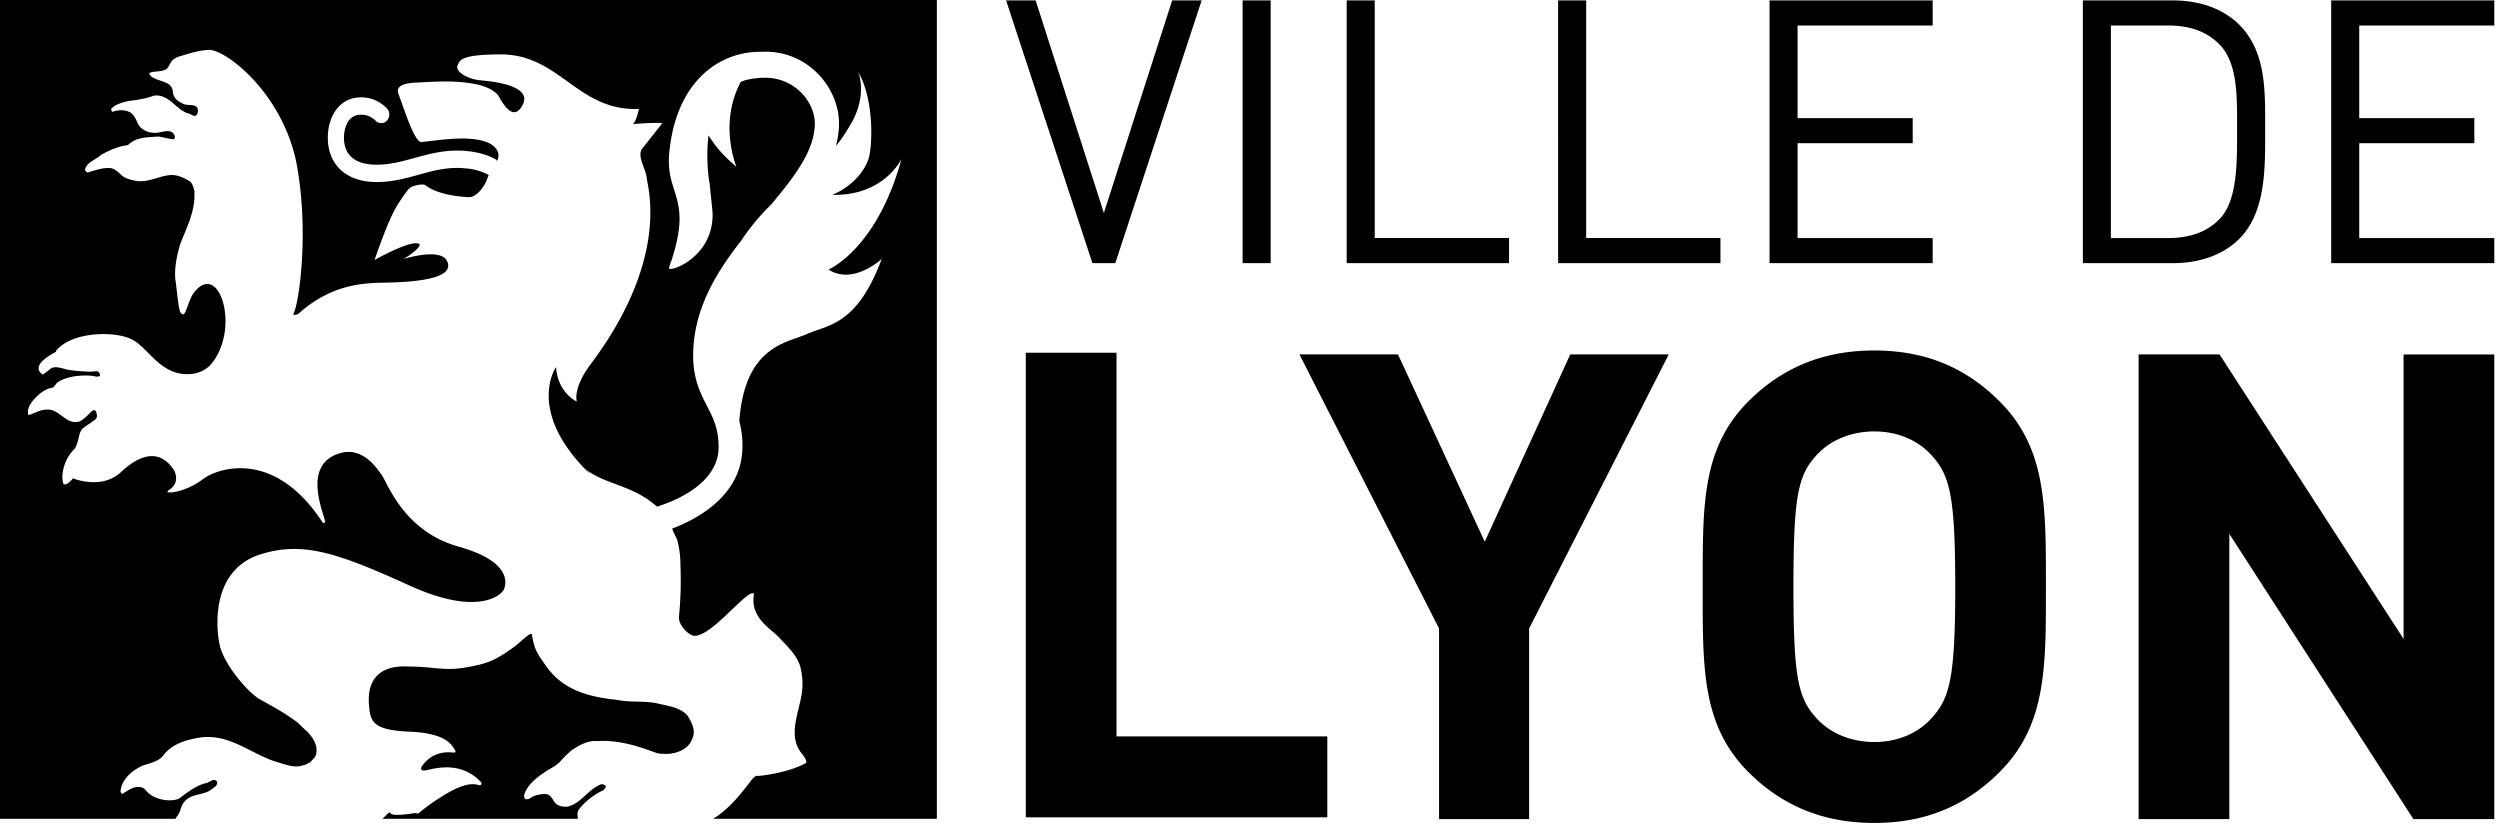 <svg width="119" height="40" viewBox="0 0 119 40" xmlns="http://www.w3.org/2000/svg"><path d="M22.355 0h22.239v38.976H33.95c.65-.411 1.118-.944 1.582-1.535.247-.32.402-.565.557-.504 0 0 1.38-.12 2.265-.614 0 0 .125-.061-.17-.432-.687-.807-.197-1.862-.037-2.775a3.179 3.179 0 0 0-.059-1.401c-.156-.518-.594-.934-.969-1.334-.4-.455-1.442-.954-1.227-2.118-.284-.3-2.045 2.11-2.883 1.998-.272-.065-.699-.499-.693-.883a17.37 17.37 0 0 0 .072-2.494 4.562 4.562 0 0 0-.154-1.194l-.196-.402s-.012-.051-.04-.13c1.412-.53 2.842-1.511 3.236-3.037.198-.796.088-1.571-.043-2.083.269-3.561 2.224-3.698 3.226-4.142 1.003-.445 2.373-.4 3.553-3.573 0 0-1.356 1.27-2.535.507 0 0 2.3-.952 3.479-5.271 0 0-.825 1.778-3.3 1.714 0 0 1.236-.443 1.708-1.652.211-.54.313-2.871-.472-4.19 0 0 .47 1.064-.353 2.477-.293.5-.515.82-.71 1.035.093-.347.149-.701.149-1.068 0-1.65-1.409-3.415-3.506-3.415-.057 0-.112.004-.166.006-1.966-.04-4.048 1.34-4.4 4.73-.226 2.073 1.087 2.11.124 5.121-.06.19-.173.455-.13.482.313.067 2.107-.7 2.061-2.651-.003-.146-.08-.753-.14-1.443l-.012-.002s-.188-1.097-.04-2.261c.29.481.716.994 1.326 1.493 0 0-.856-2.044.204-4.03.079-.038.159-.068.24-.092.024-.006.047-.011.07-.018.167-.04.338-.062.508-.08.112-.009.228-.015.355-.015 1.389 0 2.355 1.146 2.355 2.175 0 1.272-.966 2.534-2.074 3.856a10.59 10.59 0 0 0-1.44 1.738c-1.212 1.546-2.277 3.3-2.277 5.47 0 1.105.351 1.787.661 2.39.296.576.55 1.071.55 1.964 0 1.477-1.55 2.392-2.934 2.823-1.19-1.084-2.69-1.072-3.477-1.883l.334.335a1.963 1.963 0 0 1-.262-.222c-2.798-2.884-1.398-4.874-1.398-4.874.082 1.242.987 1.64.987 1.64s-.206-.62.658-1.771c3.79-5.057 2.714-8.42 2.672-8.864-.04-.444-.492-1.063-.205-1.418.288-.355.946-1.196.946-1.196-.37-.045-1.398.044-1.398.044.165-.133.286-.723.286-.723-2.915.122-3.766-2.594-6.567-2.594-.848 0-1.328.054-1.61.135-.374.106-.396.259-.457.39-.082.177.124.4.477.552.18.077.393.136.633.158 1.48.132 2.378.502 1.965 1.214-.275.472-.63.45-1.134-.492-.28-.348-.833-.52-1.433-.602-.965-.132-2.055-.027-2.35-.02-.809.02-1.121.202-.96.582.162.383.733 2.275 1.076 2.252.342-.025 1.23-.174 2.058-.166l.126.005h.003c.037.002.077.003.113.006v.003c1.53.094 1.466.9 1.28 1.052 0-.04-.012-.053-.042-.078-.354-.194-.799-.335-1.354-.389a4.725 4.725 0 0 0-.474-.025c-.751 0-1.399.179-2.026.35-.601.166-1.17.323-1.81.323-.71 0-1.556-.225-1.556-1.294 0-.111.022-1.086.812-1.086.278 0 .495.091.705.296.157.153.4.14.542-.029a.436.436 0 0 0-.027-.583c-.352-.343-.751-.51-1.22-.51-1.085 0-1.58.991-1.58 1.912 0 1.308.89 2.12 2.323 2.12.738 0 1.38-.177 2-.348.608-.168 1.183-.325 1.837-.325.173 0 .326.014.474.033v-.007c.427.05.761.164 1.026.313l-.085.206.006-.008-.06.144s-.352.74-.845.711c-1.466-.087-1.96-.517-2.02-.563-.127-.103-.64.022-.756.127-.152.136-.484.652-.583.807-.47.744-1.09 2.62-1.09 2.62s1.399-.797 1.974-.797c.576 0-.493.709-.616.754-.124.043 1.743-.585 2.085.082.577 1.134-3.026 1.014-3.528 1.057-.535.047-2.014.093-3.526 1.45 0 0-.106.08-.21.058-.027-.006-.05.01-.067.031.019-.04.044-.104.079-.203.24-.67.665-3.747.125-6.857-.588-3.378-3.282-5.526-4.172-5.578-.404.022-.703.082-1.355.291-.69.172-.44.627-.884.696-.093.056-.6.025-.635.149.026.038.066.111.1.13.339.274 1.007.19 1.03.755.035.297.25.438.483.543.17.105.513.009.656.161a.34.34 0 0 1 .02.326c-.12.216-.303-.021-.452-.03-.583-.196-.902-.933-1.608-.841-.384.141-.794.207-1.209.253-.28.076-.581.129-.806.351-.056.055.007.113.019.169.23-.074.5-.121.753-.025.304.09.397.444.532.683a.916.916 0 0 0 .647.331c.322.056.595-.156.904-.035.101.065.175.192.15.302-.016.016-.04.029-.05.049-.241-.018-.477-.098-.729-.131-.51.037-1.058.011-1.45.406-.454.057-.87.238-1.274.463-.258.242-.704.348-.776.721.043.042.068.117.126.12.349-.095.688-.233 1.072-.211.262.028.422.248.614.396.14.088.297.147.462.179.69.193 1.226-.222 1.863-.246.282.008.53.114.753.246.208.067.267.308.317.484.08.96-.368 1.773-.68 2.586-.148.529-.275 1.11-.222 1.668.058.283.137 1.405.248 1.564.263.378.305-.571.687-1.008 1.078-1.286 1.975 1.252 1.097 2.964-.241.474-.532.818-1.107.945-1.56.266-2.157-1.19-2.967-1.604-.726-.415-2.848-.433-3.635.523 0 0 .02.043-.078.094-1.27.68-.55 1.04-.55 1.04s.228-.163.35-.266c.178-.15.452-.068.753.014.302.082 1.111.124 1.261.11.151-.014.246-.056.321.064.142.228-.178.177-.255.151-.076-.025-1.015-.115-1.65.246-.15.068-.192.217-.313.305-.366.037-.714.338-.95.626-.143.184-.289.427-.203.68.282-.08.537-.253.84-.264.652-.06.92.75 1.584.566.215-.094.381-.29.548-.447 0 0 .184-.219.259.022.076.24-.012.317-.152.405-.381.304-.572.267-.674.736-.1.467-.215.593-.215.593-.62.603-.642 1.486-.51 1.68 0 0 .15.084.438-.283 0 0 1.357.573 2.29-.3.932-.875 1.865-1.102 2.52-.083 0 0 .343.574-.246.942 0 0-.126.1-.028.109.343.036 1.061-.178 1.672-.643.61-.466 3.338-1.503 5.673 2.074 0 0 .056.073.105-.003.155-.053-1.255-2.677.695-3.284 1.096-.34 1.777.677 2.05 1.085.273.407 1.057 2.65 3.646 3.36.14.04.266.079.388.12l.017.005.1.033v.004c2.027.71 1.734 1.69 1.607 1.911-.083.146-.528.58-1.608.554v.005c-.026 0-.056-.004-.083-.005h-.033v-.002c-.672-.035-1.572-.242-2.772-.79-3.536-1.614-5.089-2.07-7.029-1.485-2.365.716-2.181 3.431-1.976 4.347.205.916 1.358 2.273 1.934 2.581.595.33 1.199.654 1.748 1.075.16.136.303.304.471.43.258.285.504.617.443 1.017.007.205-.175.305-.278.45-.111.05-.215.136-.336.146-.456.174-.923-.062-1.355-.176-1.208-.4-2.236-1.38-3.667-1.12-.58.104-1.2.282-1.607.781-.253.365-.678.408-1.038.544-.506.234-1.015.67-1.04 1.247.022.031.044.096.092.09.28-.163.55-.396.894-.31.17.03.244.203.375.302.358.3 1.053.413 1.441.225.382-.29.779-.594 1.214-.717.22-.017.41-.29.583-.08.035.225-.217.307-.362.434-.38.21-.865.147-1.18.503-.127.128-.173.294-.224.463-.056.134-.143.25-.226.369H0V0h22.355zm30.733 12.525h-1.09L47.89.02h1.405l3.25 10.117L55.794.02h1.404l-4.11 12.505zm6.06 0V.02h1.336v12.505h-1.335zm4.954 0V.02h1.335V11.33h6.393v1.194h-7.728zm10.064 0V.02h1.336V11.33h6.392v1.194h-7.728zm10.065 0V.02h7.764v1.194h-6.43v4.409h5.48v1.194h-5.48v4.514h6.43v1.194H84.23zM105.66 2.128c-.65-.668-1.493-.914-2.46-.914h-2.722v10.117h2.723c.966 0 1.81-.246 2.459-.913.86-.896.825-2.758.825-4.286 0-1.528.035-3.109-.825-4.004zm.931 9.238c-.755.756-1.862 1.16-3.162 1.16h-4.285V.02h4.285c1.3 0 2.407.404 3.162 1.159 1.3 1.3 1.23 3.214 1.23 4.953 0 1.74.07 3.934-1.23 5.234zm4.373 1.16V.02h7.764v1.194H112.3v4.409h5.479v1.194H112.3v4.514h6.428v1.194h-7.764zM48.828 38.904V16.79h4.318v18.263H63.18v3.852h-14.35zm23.958-8.988v9.07h-4.287v-9.07l-6.646-13.046h4.691l4.13 8.914 4.07-8.914h4.689l-6.647 13.046zm19.197-8.2c-.623-.714-1.584-1.18-2.766-1.18-1.18 0-2.174.466-2.794 1.18-.839.931-1.055 1.956-1.055 6.212 0 4.255.216 5.28 1.055 6.212.62.714 1.613 1.18 2.794 1.18 1.182 0 2.143-.466 2.766-1.18.837-.932 1.087-1.957 1.087-6.212 0-4.256-.25-5.28-1.087-6.213zm3.198 15.033c-1.553 1.553-3.447 2.423-5.964 2.423-2.515 0-4.441-.87-5.994-2.423-2.236-2.236-2.174-5-2.174-8.821 0-3.82-.062-6.585 2.174-8.822 1.553-1.552 3.479-2.423 5.994-2.423 2.517 0 4.411.87 5.964 2.423 2.238 2.237 2.205 5.001 2.205 8.822 0 3.82.033 6.585-2.205 8.821zm19.695 2.237l-8.76-13.574v13.574h-4.318V16.87h3.852l8.76 13.543V16.871h4.318v22.116h-3.852zM31.233 33.47c.535.133 1.117.174 1.493.594.214.344.426.75.2 1.155-.188.47-.731.649-1.19.67-.154-.017-.343.004-.5-.052-.876-.327-1.821-.629-2.82-.56-.448-.037-.822.189-1.189.423-.2.166-.384.346-.548.533-.227.248-.524.358-.784.546-.396.266-.776.585-.928 1.008-.033.084-.035.193.05.248.089.025.158-.001.224-.046.22-.145.464-.193.73-.193.205.002.303.206.408.357.14.227.379.25.624.244.625-.124.983-.813 1.58-1.054.085-.032.152.001.239.05.05.044-.049.181-.104.222-.43.198-.883.542-1.167.923-.093.129-.057.268-.045.438h-9.302c.082-.079.192-.185.289-.283.029-.03.074-.005.1.026.139.163 1.15-.018 1.15-.018.314.055-.004.035 1.273-.778.562-.357.951-.51 1.223-.567l.003-.001a1.21 1.21 0 0 1 .113-.02v.004c.26-.033.393.023.456.032.128.019.111-.11.111-.11a2.183 2.183 0 0 0-.658-.508c-.876-.44-1.79-.11-2.025-.081-.296.036-.167-.185-.167-.185.574-.83 1.406-.665 1.537-.665.13 0 .054-.11.054-.11-.147-.221-.37-.81-2.165-.884-1.794-.075-1.876-.5-1.936-1.308-.094-1.237.589-1.856 1.83-1.794 1.3 0 1.731.238 2.847.032l.009-.001.107-.02c.92-.17 1.273-.34 2.108-.938.263-.19.483-.438.765-.617.025-.004.082-.017.091.028.135.766.23.849.695 1.52.789 1.107 1.996 1.445 3.322 1.578.645.137 1.268.043 1.897.162z" fill="#000" fill-rule="evenodd"/></svg>